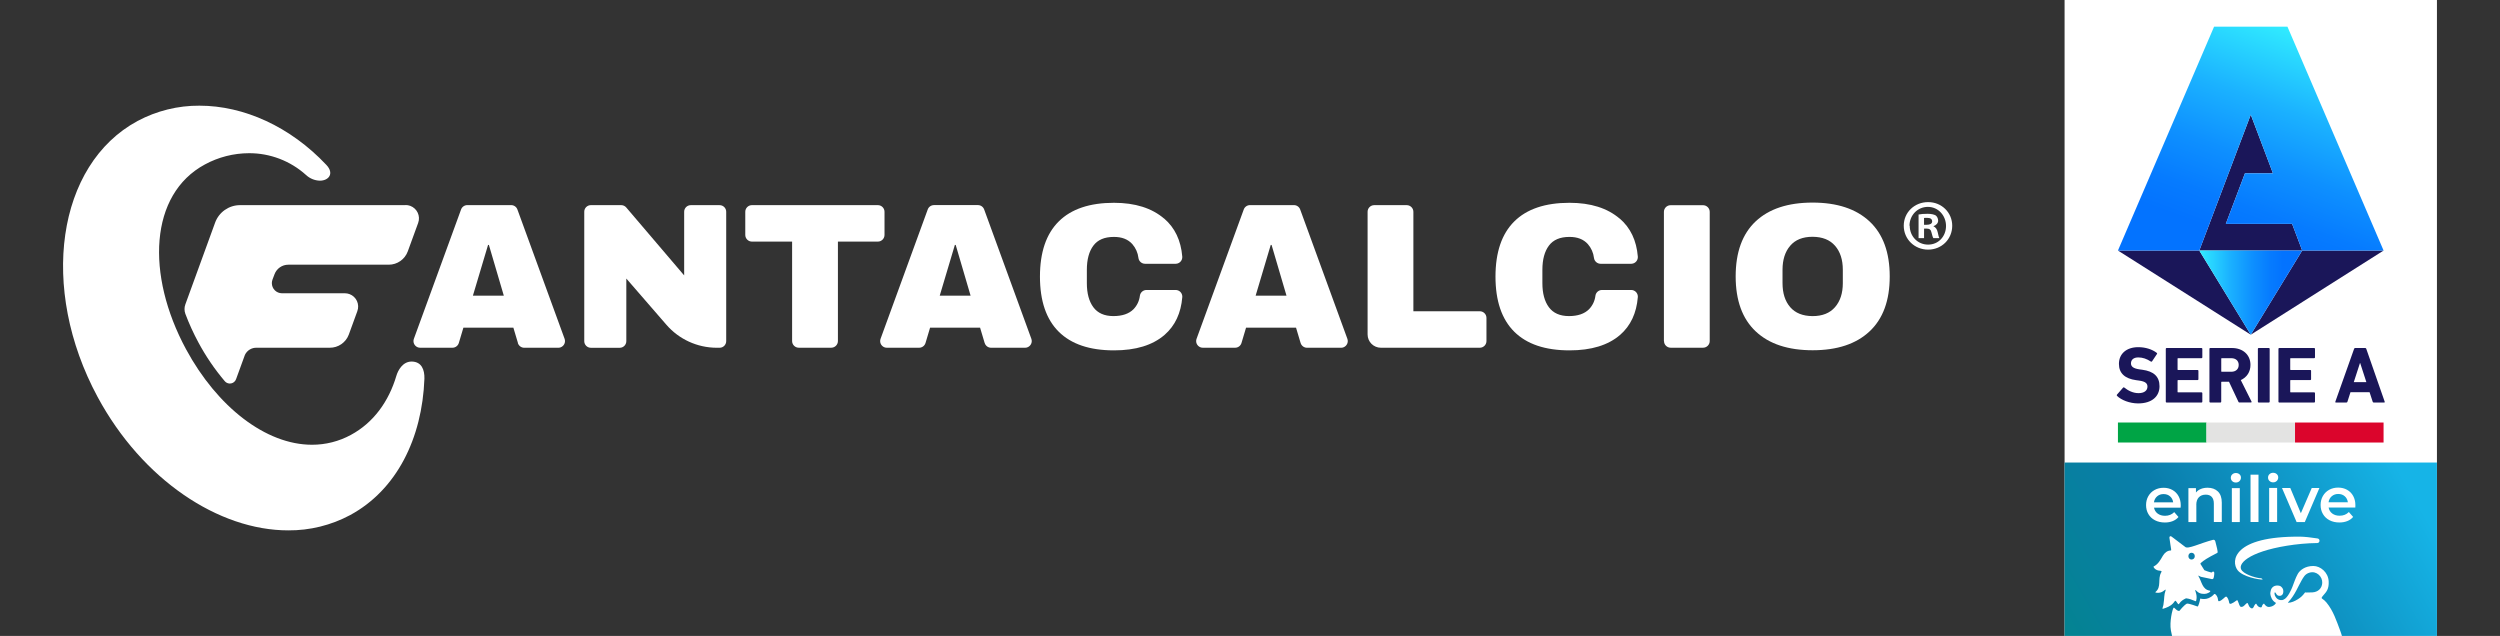 <?xml version="1.0" encoding="utf-8"?>
<!-- Generator: Adobe Illustrator 28.2.0, SVG Export Plug-In . SVG Version: 6.00 Build 0)  -->
<svg version="1.1" id="Livello_2_00000080920933481032207350000000686873123343566997_"
	 xmlns="http://www.w3.org/2000/svg" xmlns:xlink="http://www.w3.org/1999/xlink" x="0px" y="0px" viewBox="0 0 1080 274.73"
	 style="enable-background:new 0 0 1080 274.73;" xml:space="preserve">
<rect x="0" y="0" width="1080" height="274.73" fill="#333333" stroke="none"/>
<style type="text/css">
	.st0{fill:#FFFFFF;}
	.st1{fill:url(#SVGID_1_);}
	.st2{fill:#1A1659;}
	.st3{fill:#00A445;}
	.st4{fill:#E3E3E2;}
	.st5{fill:#DB052C;}
	.st6{fill:url(#SVGID_00000052802942413835752140000017832544053187577240_);}
	.st7{fill:url(#SVGID_00000152260022291142538870000016687200963574444722_);}
</style>
<g>
	<g id="FC_logo_00000034063170782576388870000018426503895455630251_">
		<path class="st0" d="M223.75,148.17l-1.98-6.63h-21.58l-1.98,6.63c-0.37,1.22-1.49,2.05-2.76,2.05H181.5
			c-1.59,0-2.88-1.29-2.88-2.87c0-0.34,0.06-0.68,0.18-1l20.38-55.85c0.41-1.14,1.49-1.89,2.7-1.89h18.94c1.21,0,2.29,0.75,2.7,1.89
			l20.38,55.85c0.55,1.49-0.21,3.14-1.7,3.7c-0.32,0.12-0.66,0.18-1,0.18h-14.73c-1.27,0-2.39-0.84-2.76-2.05 M204.29,127.74h13.36
			l-6.45-21.93h-0.36L204.29,127.74z"/>
		<path class="st0" d="M425.37,148.17l-1.98-6.63H401.8l-1.98,6.63c-0.37,1.22-1.49,2.05-2.76,2.05h-13.95
			c-1.58,0.01-2.87-1.27-2.88-2.86c0-0.35,0.06-0.69,0.18-1.02l20.37-55.85c0.41-1.14,1.5-1.89,2.7-1.89h18.98
			c1.21-0.01,2.29,0.75,2.7,1.89l20.38,55.85c0.55,1.49-0.21,3.14-1.7,3.7c-0.32,0.12-0.66,0.18-1,0.18h-14.7
			c-1.27,0-2.39-0.84-2.75-2.05 M405.96,127.74h13.34l-6.44-21.93h-0.36L405.96,127.74z"/>
		<path class="st0" d="M561.86,148.17l-1.98-6.63h-21.58l-1.98,6.63c-0.36,1.22-1.48,2.05-2.75,2.05h-13.95
			c-1.59,0-2.88-1.29-2.88-2.87c0-0.34,0.06-0.68,0.18-1l20.38-55.85c0.41-1.14,1.49-1.89,2.7-1.89h18.98c1.21,0,2.29,0.75,2.7,1.89
			l20.38,55.85c0.55,1.49-0.21,3.14-1.7,3.7c-0.32,0.12-0.66,0.18-1,0.18h-14.73c-1.27,0-2.39-0.84-2.76-2.05 M542.43,127.74h13.34
			l-6.45-21.93h-0.36L542.43,127.74z"/>
		<path class="st0" d="M287.87,140.28l-17.3-19.95v27.05c0,1.58-1.27,2.86-2.84,2.86c0,0-0.01,0-0.01,0h-12.46
			c-1.58,0-2.86-1.28-2.86-2.86l0,0V91.47c0-1.58,1.28-2.85,2.86-2.85h13.09c0.85,0,1.65,0.37,2.2,1.02l25.01,29.34v-27.5
			c0-1.58,1.28-2.85,2.85-2.85h12.46c1.58,0,2.85,1.28,2.85,2.85v55.89c0,1.58-1.28,2.86-2.85,2.86h-1.3
			C301.24,150.2,293.32,146.58,287.87,140.28"/>
		<path class="st0" d="M361.98,104.37v42.95c0,1.59-1.28,2.89-2.88,2.89c0,0-0.01,0-0.01,0h-14.01c-1.6,0-2.89-1.29-2.89-2.89
			v-42.95h-17.35c-1.59,0-2.88-1.29-2.88-2.88c0,0,0-0.01,0-0.01V91.5c0-1.59,1.29-2.88,2.88-2.88l0,0h54.39
			c1.59,0,2.88,1.29,2.88,2.88v9.99c0,1.59-1.29,2.88-2.88,2.88l0,0H361.98z"/>
		<path class="st0" d="M502.9,94.39c4.65,3.99,7.26,9.48,7.84,16.46c0.13,1.58-1.05,2.96-2.63,3.09c-0.08,0.01-0.16,0.01-0.23,0.01
			h-13.25c-1.44-0.02-2.64-1.09-2.82-2.51c-0.26-2.22-1.18-4.31-2.65-5.99c-1.88-2.09-4.55-3.13-8.01-3.1c-4,0-6.94,1.25-8.81,3.76
			c-1.88,2.51-2.82,6-2.82,10.47v5.74c0,4.42,0.94,7.89,2.82,10.42c1.88,2.53,4.76,3.8,8.63,3.81c3.82,0,6.72-0.98,8.69-2.95
			c1.54-1.59,2.51-3.63,2.77-5.83c0.19-1.42,1.39-2.48,2.82-2.5h12.64c1.59,0,2.87,1.29,2.87,2.88c0,0.07,0,0.15-0.01,0.22
			c-0.57,6.92-3.12,12.34-7.63,16.28c-5.17,4.48-12.46,6.72-21.89,6.71c-10.5,0-18.45-2.69-23.86-8.06
			c-5.4-5.37-8.11-13.31-8.11-23.81c0-10.51,2.7-18.45,8.11-23.82c5.4-5.37,13.36-8.06,23.86-8.06c9.14,0,16.37,2.28,21.7,6.85"/>
		<path class="st0" d="M699.7,94.39c4.65,3.99,7.27,9.48,7.84,16.46c0.12,1.58-1.06,2.97-2.64,3.09c-0.07,0.01-0.15,0.01-0.22,0.01
			h-13.25c-1.44-0.02-2.64-1.09-2.83-2.51c-0.26-2.22-1.18-4.31-2.65-5.99c-1.88-2.09-4.55-3.13-8.01-3.1
			c-3.99,0-6.94,1.25-8.81,3.76c-1.88,2.51-2.82,5.99-2.82,10.47v5.74c0,4.42,0.94,7.89,2.82,10.42s4.76,3.8,8.64,3.81
			c3.81,0,6.71-0.98,8.68-2.95c1.54-1.59,2.51-3.63,2.77-5.83c0.19-1.42,1.39-2.48,2.82-2.5h12.64c1.59,0,2.87,1.29,2.87,2.88
			c0,0.07,0,0.15-0.01,0.22c-0.57,6.92-3.11,12.34-7.62,16.28c-5.17,4.48-12.47,6.72-21.9,6.71c-10.5,0-18.45-2.69-23.86-8.06
			c-5.4-5.37-8.11-13.31-8.11-23.81c0-10.51,2.7-18.45,8.11-23.82c5.4-5.37,13.36-8.06,23.86-8.06c9.14,0,16.37,2.28,21.7,6.85"/>
		<path class="st0" d="M593.68,88.62h14.01c1.59,0,2.89,1.29,2.89,2.88v42.96h28.68c1.59,0,2.89,1.28,2.89,2.88c0,0,0,0.01,0,0.01
			v9.98c0,1.6-1.29,2.89-2.89,2.89h-42.71c-3.18,0-5.75-2.57-5.75-5.75V91.5C590.79,89.91,592.09,88.62,593.68,88.62"/>
		<path class="st0" d="M718.81,147.33v-55.8c0-1.59,1.3-2.88,2.89-2.88h14.01c1.59,0,2.89,1.29,2.89,2.88v55.8
			c0,1.59-1.29,2.88-2.88,2.88c0,0-0.01,0-0.01,0h-13.97c-1.59,0-2.89-1.28-2.89-2.88c0,0,0-0.01,0-0.01"/>
		<path class="st0" d="M807.68,95.69c5.78,5.43,8.68,13.34,8.68,23.72c0.01,10.39-2.89,18.29-8.68,23.72
			c-5.8,5.46-14.01,8.18-24.62,8.18s-18.81-2.71-24.58-8.14c-5.78-5.43-8.67-13.35-8.67-23.77c0-10.42,2.88-18.35,8.64-23.77
			c5.76-5.4,13.95-8.11,24.58-8.11c10.62,0,18.83,2.72,24.62,8.15 M773.36,106.17c-2.21,2.58-3.31,6.05-3.31,10.39v5.74
			c0,4.36,1.1,7.82,3.31,10.38c2.21,2.56,5.43,3.85,9.67,3.88c4.23,0,7.47-1.29,9.71-3.88c2.24-2.58,3.36-6.04,3.36-10.38v-5.74
			c0-4.36-1.12-7.82-3.36-10.39c-2.24-2.57-5.47-3.86-9.71-3.88C778.79,102.29,775.56,103.58,773.36,106.17"/>
		<path class="st0" d="M86.2,45.65c-9.34-0.06-18.55,2.22-26.79,6.63c-34.89,18.83-42.58,72.2-17.24,119.21
			c19.34,35.83,52.32,57.63,82.35,57.63c9.32,0.07,18.52-2.2,26.74-6.6c20.05-10.85,31.12-33.06,32.09-58.94
			c0.09-3.88-1.2-7.25-5.36-7.39h-0.19c-3.88,0-5.88,3.88-6.55,6.1c-3.3,11.18-9.94,20.34-19.66,25.58
			c-5.16,2.81-10.93,4.27-16.8,4.26c-19.91,0-40.91-16.28-54.42-41.26c-17.42-32.27-15.8-66.93,8.15-79.83
			c5.84-3.17,12.38-4.84,19.03-4.86c9.1-0.04,17.89,3.32,24.65,9.41c1.63,1.53,3.76,2.4,5.98,2.46c3.83,0,6.34-3.1,2.8-6.82
			c-15.57-16.55-35.65-25.58-54.81-25.58"/>
		<path class="st0" d="M175.16,88.62h-71.45c-4.82,0-9.13,3.02-10.78,7.55l-12.86,35.33c-0.48,1.31-0.48,2.75,0,4.06
			c1.6,4.26,3.49,8.4,5.65,12.4c3.2,5.96,7.01,11.56,11.39,16.72c1.03,1.21,2.84,1.35,4.04,0.32c0.38-0.32,0.66-0.73,0.83-1.2
			l3.82-10.48c0.93-1.97,2.95-3.19,5.13-3.1h31.48c3.69,0.04,7-2.24,8.28-5.7l3.67-10.08c1.11-2.97-0.4-6.28-3.37-7.39
			c-0.66-0.24-1.35-0.37-2.05-0.36H121.8c-2.41,0-4.36-1.96-4.36-4.37c0-0.52,0.09-1.03,0.27-1.51l0.88-2.33
			c0.93-2.48,3.3-4.13,5.95-4.13h43.4c3.68,0,6.96-2.3,8.22-5.75l4.48-12.28c1.1-2.99-0.44-6.3-3.43-7.4
			c-0.64-0.23-1.31-0.35-2-0.35"/>
	</g>
	<path class="st0" d="M843.36,97.52c0,5.78-4.54,10.32-10.42,10.32c-5.88,0-10.52-4.54-10.52-10.32c0-5.78,4.64-10.21,10.52-10.21
		C838.83,87.3,843.36,91.84,843.36,97.52 M825,97.52c0,4.54,3.4,8.15,7.94,8.15s7.74-3.61,7.74-8.05c0-4.44-3.3-8.25-7.84-8.25
		c-4.54,0-7.94,3.71-7.94,8.15 M831.19,102.88h-2.37V92.67c0.93-0.21,2.27-0.31,3.92-0.31c1.65,0,2.79,0.31,3.51,0.72
		c0.52,0.41,1.03,1.24,1.03,2.27s-0.83,1.96-2.06,2.37l0,0c1.03,0.52,1.55,1.24,1.86,2.58c0.31,1.55,0.52,2.17,0.72,2.58h-2.58
		c-0.31-0.41-0.52-1.34-0.83-2.48c-0.21-1.13-0.83-1.65-2.06-1.65h-1.13L831.19,102.88L831.19,102.88z M831.19,97.1h1.13
		c1.34,0,2.37-0.41,2.37-1.44s-0.72-1.55-2.17-1.55c-1.44,0-1.03,0-1.34,0.1V97.1L831.19,97.1z"/>
	<g>
		<rect x="891.9" class="st0" width="160.86" height="274.73"/>
		<linearGradient id="SVGID_1_" gradientUnits="userSpaceOnUse" x1="865.834" y1="298.758" x2="1050.922" y2="191.898">
			<stop  offset="0.036" style="stop-color:#008684"/>
			<stop  offset="0.256" style="stop-color:#06819A"/>
			<stop  offset="0.47" style="stop-color:#0A7DAB"/>
			<stop  offset="0.678" style="stop-color:#0F95C5"/>
			<stop  offset="0.915" style="stop-color:#16B4E7"/>
		</linearGradient>
		<rect x="891.9" y="199.82" class="st1" width="160.86" height="74.91"/>
		<path class="st2" d="M914.58,171.05c-0.14-0.14-0.21-0.38-0.03-0.59l2.63-3.01c0.14-0.17,0.35-0.17,0.52-0.03
			c1.56,1.25,3.67,2.42,6.16,2.42c2.46,0,3.84-1.14,3.84-2.8c0-1.38-0.83-2.25-3.63-2.63l-1.25-0.17c-4.78-0.66-7.44-2.91-7.44-7.06
			c0-4.33,3.25-7.2,8.34-7.2c3.12,0,6.02,0.93,8,2.46c0.21,0.14,0.24,0.28,0.07,0.52l-2.11,3.15c-0.14,0.17-0.31,0.21-0.48,0.1
			c-1.8-1.18-3.53-1.8-5.47-1.8c-2.08,0-3.15,1.07-3.15,2.56c0,1.35,0.97,2.21,3.67,2.6l1.25,0.17c4.85,0.66,7.41,2.87,7.41,7.13
			c0,4.26-3.15,7.41-9.24,7.41C919.98,174.27,916.41,172.81,914.58,171.05"/>
		<path class="st2" d="M935.62,150.69c0-0.21,0.14-0.35,0.35-0.35h15.09c0.21,0,0.35,0.14,0.35,0.35v3.7c0,0.21-0.14,0.35-0.35,0.35
			h-10.14c-0.14,0-0.21,0.07-0.21,0.21v4.67c0,0.14,0.07,0.21,0.21,0.21h8.45c0.21,0,0.35,0.14,0.35,0.35v3.67
			c0,0.21-0.14,0.35-0.35,0.35h-8.45c-0.14,0-0.21,0.07-0.21,0.21v4.88c0,0.14,0.07,0.21,0.21,0.21h10.14
			c0.21,0,0.35,0.14,0.35,0.35v3.7c0,0.21-0.14,0.35-0.35,0.35h-15.09c-0.21,0-0.35-0.14-0.35-0.35V150.69z"/>
		<path class="st2" d="M967.5,173.89c-0.31,0-0.42-0.1-0.52-0.35l-4.05-8.62h-3.15c-0.14,0-0.21,0.07-0.21,0.21v8.41
			c0,0.21-0.14,0.35-0.35,0.35h-4.4c-0.21,0-0.35-0.14-0.35-0.35v-22.85c0-0.21,0.14-0.35,0.35-0.35h9.38c4.81,0,8,3.01,8,7.3
			c0,3.01-1.59,5.4-4.19,6.54l4.64,9.28c0.1,0.21,0,0.41-0.24,0.41H967.5z M967.12,157.65c0-1.76-1.25-2.91-3.18-2.91h-4.15
			c-0.14,0-0.21,0.07-0.21,0.21v5.44c0,0.14,0.07,0.21,0.21,0.21h4.15C965.88,160.59,967.12,159.45,967.12,157.65"/>
		<path class="st2" d="M975.4,150.69c0-0.21,0.14-0.35,0.35-0.35h4.4c0.21,0,0.35,0.14,0.35,0.35v22.85c0,0.21-0.14,0.35-0.35,0.35
			h-4.4c-0.21,0-0.35-0.14-0.35-0.35V150.69z"/>
		<path class="st2" d="M984.29,150.69c0-0.21,0.14-0.35,0.35-0.35h15.09c0.21,0,0.35,0.14,0.35,0.35v3.7c0,0.21-0.14,0.35-0.35,0.35
			h-10.14c-0.14,0-0.21,0.07-0.21,0.21v4.67c0,0.14,0.07,0.21,0.21,0.21h8.45c0.21,0,0.35,0.14,0.35,0.35v3.67
			c0,0.21-0.14,0.35-0.35,0.35h-8.45c-0.14,0-0.21,0.07-0.21,0.21v4.88c0,0.14,0.07,0.21,0.21,0.21h10.14
			c0.21,0,0.35,0.14,0.35,0.35v3.7c0,0.21-0.14,0.35-0.35,0.35h-15.09c-0.21,0-0.35-0.14-0.35-0.35V150.69z"/>
		<path class="st2" d="M1016.97,150.69c0.07-0.21,0.21-0.35,0.45-0.35h4.36c0.24,0,0.38,0.14,0.45,0.35l7.96,22.85
			c0.07,0.21,0,0.35-0.24,0.35h-4.5c-0.24,0-0.38-0.1-0.45-0.35l-1.35-4.12h-8.24l-1.32,4.12c-0.07,0.24-0.21,0.35-0.45,0.35h-4.54
			c-0.24,0-0.31-0.14-0.24-0.35L1016.97,150.69z M1022.27,165.09l-2.67-8.24h-0.1l-2.67,8.24H1022.27z"/>
		
			<rect x="929.75" y="167.73" transform="matrix(-1.836970e-16 1 -1 -1.836970e-16 1120.928 -747.225)" class="st3" width="8.64" height="38.25"/>
		
			<rect x="968.01" y="167.73" transform="matrix(-1.836970e-16 1 -1 -1.836970e-16 1159.18 -785.477)" class="st4" width="8.64" height="38.25"/>
		
			<rect x="1006.26" y="167.73" transform="matrix(-1.836970e-16 1 -1 -1.836970e-16 1197.431 -823.728)" class="st5" width="8.64" height="38.25"/>
		<path class="st0" d="M983.72,210.8v14.71h-3.44V210.8H983.72z M995.68,225.52l6.31-14.71h-3.31l-4.71,10.91l-4.57-10.91h-3.58
			l6.31,14.71H995.68z M981.99,208.38c0.64,0,1.17-0.21,1.58-0.62c0.41-0.41,0.62-0.92,0.62-1.53c0-0.57-0.21-1.04-0.63-1.42
			c-0.42-0.38-0.95-0.57-1.57-0.57c-0.62,0-1.15,0.2-1.57,0.59c-0.42,0.4-0.63,0.89-0.63,1.47c0,0.59,0.21,1.08,0.63,1.47
			C980.84,208.18,981.37,208.38,981.99,208.38z M975.67,205.07h-3.44v20.44h3.44V205.07z M964.16,210.87v14.65h3.43v-14.65H964.16z
			 M930.94,224.75c-1.23-0.64-2.17-1.53-2.84-2.67c-0.67-1.14-1-2.44-1-3.88c0-1.43,0.32-2.71,0.97-3.85
			c0.65-1.14,1.55-2.03,2.7-2.67c1.15-0.64,2.45-0.96,3.9-0.96c1.43,0,2.7,0.32,3.83,0.95c1.12,0.63,2,1.52,2.63,2.66
			c0.63,1.14,0.95,2.46,0.95,3.96c0,0.24-0.02,0.58-0.05,1.02h-11.49c0.2,1.08,0.73,1.93,1.58,2.56c0.85,0.63,1.91,0.95,3.17,0.95
			c1.61,0,2.94-0.53,3.98-1.59l1.84,2.11c-0.66,0.79-1.49,1.38-2.5,1.78c-1.01,0.4-2.14,0.6-3.4,0.6
			C933.58,225.71,932.16,225.39,930.94,224.75z M930.5,217.01h8.31c-0.15-1.06-0.59-1.92-1.34-2.58c-0.75-0.66-1.68-0.99-2.8-0.99
			c-1.1,0-2.03,0.32-2.78,0.97C931.13,215.07,930.66,215.93,930.5,217.01z M948.8,218.11c0-1.43,0.37-2.52,1.1-3.28
			c0.73-0.76,1.73-1.14,2.99-1.14c1.12,0,1.98,0.32,2.58,0.97c0.6,0.65,0.91,1.61,0.91,2.89v7.96h3.43v-8.39
			c0-2.12-0.56-3.72-1.67-4.8c-1.12-1.08-2.6-1.62-4.44-1.62c-1.08,0-2.05,0.17-2.91,0.52c-0.86,0.35-1.57,0.86-2.14,1.54v-1.89
			h-3.26v14.65h3.43V218.11z M965.89,208.45c0.64,0,1.17-0.21,1.58-0.62c0.41-0.41,0.62-0.92,0.62-1.52c0-0.57-0.21-1.04-0.63-1.41
			c-0.42-0.37-0.94-0.56-1.56-0.56c-0.62,0-1.14,0.2-1.56,0.59c-0.42,0.39-0.63,0.88-0.63,1.47c0,0.59,0.21,1.07,0.63,1.47
			C964.74,208.26,965.26,208.45,965.89,208.45z M1017.5,219.26h-11.54c0.2,1.08,0.73,1.94,1.58,2.58c0.85,0.63,1.91,0.95,3.18,0.95
			c1.62,0,2.95-0.53,3.99-1.6l1.85,2.12c-0.66,0.79-1.5,1.39-2.51,1.79c-1.01,0.4-2.15,0.61-3.42,0.61c-1.62,0-3.04-0.32-4.27-0.96
			c-1.23-0.64-2.18-1.54-2.85-2.69c-0.67-1.15-1.01-2.45-1.01-3.9c0-1.43,0.33-2.72,0.98-3.87c0.65-1.15,1.56-2.04,2.71-2.69
			c1.16-0.64,2.46-0.96,3.91-0.96c1.43,0,2.71,0.32,3.84,0.95c1.13,0.63,2.01,1.52,2.64,2.67c0.63,1.15,0.95,2.48,0.95,3.98
			C1017.56,218.48,1017.54,218.82,1017.5,219.26z M1014.28,216.97c-0.15-1.07-0.6-1.93-1.35-2.59c-0.75-0.66-1.69-0.99-2.81-0.99
			c-1.1,0-2.03,0.33-2.8,0.98c-0.76,0.65-1.23,1.52-1.39,2.6H1014.28z"/>
		<polygon class="st2" points="950.1,108.23 972.33,49.54 981.92,74.89 969.81,74.89 961.55,96.71 990.19,96.71 994.55,108.23 		"/>
		<polygon class="st2" points="972.33,144.59 1029.71,108.23 994.55,108.23 		"/>
		<polygon class="st2" points="972.33,144.59 914.95,108.23 950.1,108.23 		"/>
		<g>
			<g>
				<g>
					
						<linearGradient id="SVGID_00000066473260276262844910000008995133169604333454_" gradientUnits="userSpaceOnUse" x1="950.097" y1="126.413" x2="994.552" y2="126.413">
						<stop  offset="0" style="stop-color:#31ECFF"/>
						<stop  offset="0.049" style="stop-color:#2DE2FF"/>
						<stop  offset="0.296" style="stop-color:#1BB2FF"/>
						<stop  offset="0.515" style="stop-color:#0E90FF"/>
						<stop  offset="0.694" style="stop-color:#067BFF"/>
						<stop  offset="0.812" style="stop-color:#0373FF"/>
					</linearGradient>
					<polygon style="fill:url(#SVGID_00000066473260276262844910000008995133169604333454_);" points="950.1,108.23 972.33,144.59 
						994.55,108.23 					"/>
				</g>
			</g>
		</g>
		
			<linearGradient id="SVGID_00000042713763672775593000000015904801780508959894_" gradientUnits="userSpaceOnUse" x1="1005.263" y1="17.744" x2="965.616" y2="126.674">
			<stop  offset="0" style="stop-color:#31ECFF"/>
			<stop  offset="0.049" style="stop-color:#2DE2FF"/>
			<stop  offset="0.293" style="stop-color:#1BB2FF"/>
			<stop  offset="0.509" style="stop-color:#0E90FF"/>
			<stop  offset="0.686" style="stop-color:#067BFF"/>
			<stop  offset="0.803" style="stop-color:#0373FF"/>
		</linearGradient>
		<polygon style="fill:url(#SVGID_00000042713763672775593000000015904801780508959894_);" points="972.33,49.54 981.92,74.89 
			969.81,74.89 961.55,96.71 990.19,96.71 994.55,108.23 1029.71,108.23 988.18,11.53 956.48,11.53 914.95,108.23 950.1,108.23 		
			"/>
		<path class="st0" d="M956.12,233.18c-5.82,1.51-10.99,4.24-12.15,3.06c-0.02-0.02,0,0-0.02-0.02l-5.85-4.43
			c-0.48-0.37-0.99-0.05-0.91,0.55c0.29,2.28,0.56,3.6,0.75,4.99c0.04,0.32-0.02,0.49-0.24,0.49c-1.32,0-2.59,0.95-3.37,2.31
			c-1.09,1.92-2.09,3.66-3.89,4.55c-0.1,0.05-0.16,0.18-0.1,0.29c0.38,0.74,1.05,1.16,1.71,1.39c0.74,0.25,1.08,0.08,1.64,0.36
			c0.09,0.04,0.13,0.15,0.11,0.25c-0.04,0.15-0.13,0.26-0.22,0.43c-1.51,2.71,0.23,6.16-2.34,8.27c-0.13,0.1-0.08,0.33,0.08,0.36
			c2.99,0.51,3.92-1.65,4.28-1.24c-0.9,2.73-0.46,3.1-1.02,6.58c-0.13,0.77-0.68,1.78-0.19,1.64c3.89-1.14,4.6-2.71,4.88-2.99
			c0.32-0.32,0.4-1.07,1.27,0.38c0.19,0.31,0.47,0.7,0.61,0.63c0.1,0.02,0.27-0.24,0.33-0.33c0.75-1.09,1.7-1.68,2.76-2.17
			c0.05-0.02,0.1-0.05,0.16-0.05c1.34,0.13,2.48,0.59,4.04,1.23c0.11,0.05,0.25-0.01,0.28-0.13c0.68-2.23-0.42-4.25-0.39-4.55
			c0.04-0.29,0.19-0.15,0.74,0.41c1.2,1.2,3.06,1.28,4.15,1c0.59-0.15,1.36-0.54,1.61-0.94c0.09-0.14,0-0.31-0.16-0.33
			c-3.32-0.48-3.49-3.88-4.88-6.16c-0.08-0.13-0.15-0.33-0.09-0.37l1.05,0.53c0.02,0.01,4.64,0.99,4.84,1.02
			c0.46,0.07,0.68-0.45,0.68-0.45c0.04-0.14,0.33-1.26,0.3-2.26c-0.01-0.45-0.5-0.72-0.73-0.5c-0.09,0.09-0.17,0.18-0.26,0.25
			c-0.12,0.09-0.27,0.1-0.41,0.06c-1.19-0.32-1.59-0.44-2.88-0.96l-1.67-2.67c-0.11-0.34,0.16-0.48,0.27-0.57
			c1.31-1.12,2.46-1.92,7.01-4.26c0.43-0.22-0.43-3.05-0.87-4.92C956.9,233.29,956.36,233.12,956.12,233.18z M946.71,241.72
			c-0.73,0-1.33-0.61-1.33-1.47c0-0.85,0.6-1.46,1.33-1.46c0.84,0,1.44,0.61,1.44,1.46C948.16,241.11,947.56,241.72,946.71,241.72z"
			/>
		<path class="st0" d="M1001.19,232.61c-2.84-0.46-5.76-0.75-7.35-0.77c-29.32-0.31-30.16,10.68-27.18,14.5
			c2.23,2.86,9.13,4.07,10.77,4.03c0,0,0.02-0.13-0.12-0.25c-0.23-0.21-0.38-0.34-0.66-0.33c-0.84,0.12-6.14-1.12-8.04-3.18
			c-2.61-2.83,2.76-8.18,19.35-10.86c3.99-0.64,8.47-1.11,13.08-1.16C1002.26,234.57,1002.39,232.81,1001.19,232.61z"/>
		<path class="st0" d="M1005.03,260.28c-0.72-0.85-0.96-0.98-1.92-1.71c-0.31-0.24-0.2-0.5,0.6-1.42c1.28-1.46,2.45-2.68,2.28-6.02
			c-0.2-3.94-3.6-6.63-6.63-6.63c-3.57,0-5.83,1.84-6.73,3.45c-1.03,1.84-1.61,3.84-2.34,5.64c-0.36,0.89-1.93,4.73-3.8,5.45
			c-0.5,0.33-2.09,0.41-3.08-0.72c-0.48-0.61-1.06-1.59-0.7-2.44h0.11c0.37,0.24,0.54,0.89,0.98,1.23c0.48,0.37,1.31,0.38,1.78,0.11
			c0.65-0.36,0.82-1.09,0.82-1.82c0-0.89-0.37-1.45-0.98-1.99c-0.68-0.58-2.03-0.59-2.85-0.25c-1.74,0.74-1.75,2.62-1.8,3.35
			c0.12,1.22,0.73,3,2.35,3.88c0.33,0.18-0.87,1.59-2.64,1.79c-0.55,0.07-0.91,0-1.43-0.35c-0.43-0.36-0.71-0.56-0.92-0.99
			c-0.14-0.29-0.85,0.37-1.05,1.3c-0.08,0.38-0.76,0.31-1.33-0.03c-0.68-0.4-0.94-1.29-1.12-1.32c-0.18-0.03-0.68,0.56-0.88,1.06
			c-0.31,0.78-0.7,1.17-1.23,0.91c-0.12-0.06-0.23-0.14-0.33-0.21c-0.04-0.03-0.08-0.07-0.12-0.1c-0.05-0.05-0.1-0.1-0.15-0.15
			c-0.05-0.06-0.1-0.11-0.14-0.17c-0.05-0.07-0.1-0.14-0.14-0.21c-0.01-0.01-0.01-0.02-0.02-0.03c-0.26-0.46-0.38-0.93-0.56-1.21
			c-0.04-0.08-0.08-0.14-0.13-0.15c-0.21-0.17-0.96,0.59-1.2,0.86c-0.3,0.33-0.87,0.86-1.55,0.79c-0.79-0.08-0.85-1.34-1.5-2.67
			c-0.03-0.17-0.27-0.27-0.42-0.16c-1.23,0.89-1.63,1.14-2.34,1.42c-0.8,0.31-0.9-0.35-0.9-0.35c-0.15-1.11-0.74-2.58-1.33-2.69
			c-0.55-0.02-1.61,1.63-3.03,2c-0.48,0.12-0.49-0.78-0.49-0.78c-0.06-0.88-0.75-2.28-1.48-2.36c-0.38-0.04-0.28,0.8-2.69,1.85
			c-1.06,0.46-2.59,0.4-3.49,0.14c-0.19,1.14-0.75,3.36-1.17,3.44c0,0-3.63-1.38-4.59-1.26c-1.24,0.6-3.28,3.17-3.28,3.17
			c-1.3,0.07-2.12-1.76-2.49-1.36c-0.47,0.5-1.84,6.11-1.15,9.78c0.16,0.84,0.33,1.64,0.51,2.41h73.39
			c-0.25-0.73-0.43-1.52-0.73-2.23C1009.36,268.23,1008.04,263.94,1005.03,260.28z M998.94,255.91c-2.46,0.14-3.14,0.01-3.14,0.01
			c-1.22,1.66-2.06,2.28-3.17,2.98c-1.25,0.79-2.81,1.49-4.13,1.49c-0.15-0.01-0.12-0.13-0.03-0.21c0.09-0.1,0.15-0.15,0.15-0.15
			c2.76-2.93,4.3-6.97,5.63-9.22c0.82-1.37,1.45-2.87,3.54-3.45c2.94-0.82,5.56,1.68,5.42,4.48
			C1003.08,254.16,1001.43,255.77,998.94,255.91z"/>
	</g>
</g>
</svg>
